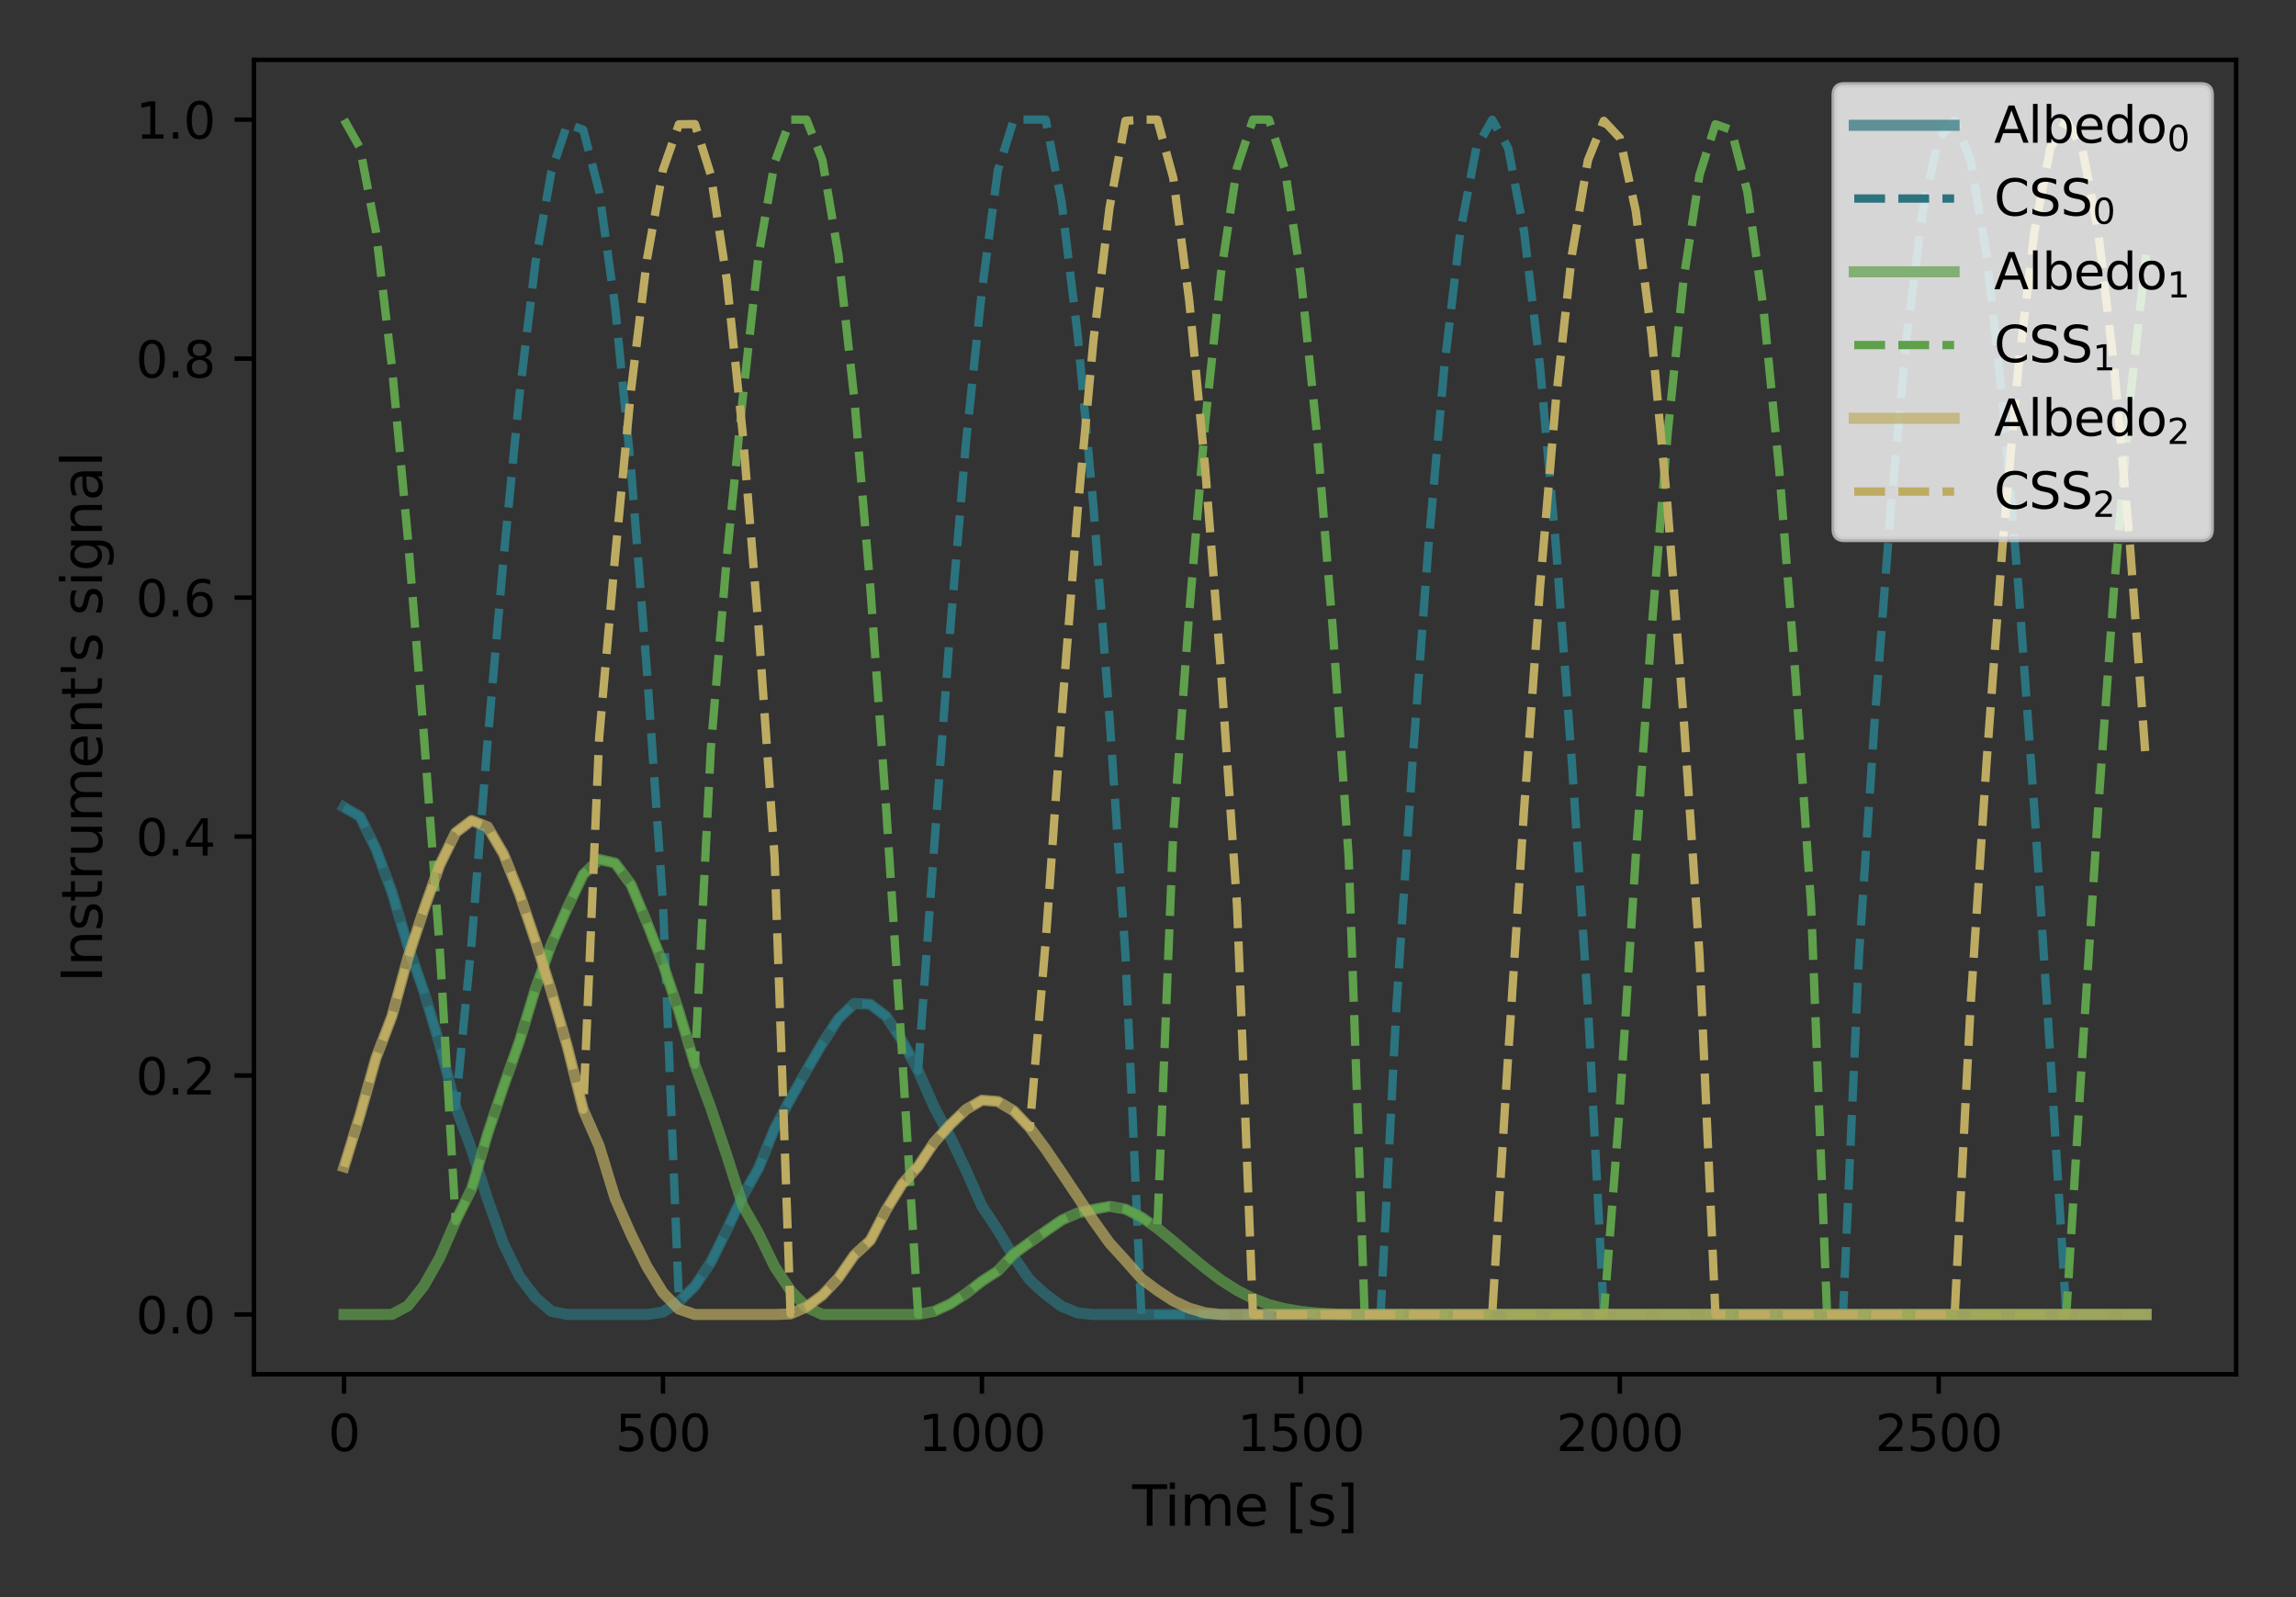 <?xml version="1.0" encoding="utf-8" standalone="no"?>
<!DOCTYPE svg PUBLIC "-//W3C//DTD SVG 1.1//EN"
  "http://www.w3.org/Graphics/SVG/1.1/DTD/svg11.dtd">
<svg height="288pt" version="1.1" viewBox="0 0 414 288" width="414pt" xmlns="http://www.w3.org/2000/svg" xmlns:xlink="http://www.w3.org/1999/xlink">
 <rect x="0" y="0" width="414" height="288" fill="#333333" stroke="none"/>
 <defs>
  <style type="text/css">*{stroke-linecap:butt;stroke-linejoin:round;}</style>
 </defs>
 <g id="figure_1">
  <g id="patch_1">
   <path d="M 0 288 
L 414 288 
L 414 0 
L 0 0 
z
" style="fill:none;"/>
  </g>
  <g id="axes_1">
   <g id="patch_2">
    <path d="M 45.791 247.812 
L 403.2 247.812 
L 403.2 10.8 
L 45.791 10.8 
z
" style="fill:none;"/>
   </g>
   <g id="matplotlib.axis_1">
    <g id="xtick_1">
     <g id="line2d_1">
      <defs>
       <path d="M 0 0 
L 0 3.5 
" id="m010940f1fe" style="stroke:#000000;stroke-width:0.8;"/>
      </defs>
      <g>
       <use style="stroke:#000000;stroke-width:0.8;" x="62.037" xlink:href="#m010940f1fe" y="247.812"/>
      </g>
     </g>
     <g id="text_1">
      <!-- 0 -->
      <g transform="translate(59.174 261.65)scale(0.09 -0.09)">
       <defs>
        <path d="M 2034 4250 
Q 1547 4250 1301 3770 
Q 1056 3291 1056 2328 
Q 1056 1369 1301 889 
Q 1547 409 2034 409 
Q 2525 409 2770 889 
Q 3016 1369 3016 2328 
Q 3016 3291 2770 3770 
Q 2525 4250 2034 4250 
z
M 2034 4750 
Q 2819 4750 3233 4129 
Q 3647 3509 3647 2328 
Q 3647 1150 3233 529 
Q 2819 -91 2034 -91 
Q 1250 -91 836 529 
Q 422 1150 422 2328 
Q 422 3509 836 4129 
Q 1250 4750 2034 4750 
z
" id="DejaVuSans-30" transform="scale(0.016)"/>
       </defs>
       <use xlink:href="#DejaVuSans-30"/>
      </g>
     </g>
    </g>
    <g id="xtick_2">
     <g id="line2d_2">
      <g>
       <use style="stroke:#000000;stroke-width:0.8;" x="119.544" xlink:href="#m010940f1fe" y="247.812"/>
      </g>
     </g>
     <g id="text_2">
      <!-- 500 -->
      <g transform="translate(110.955 261.65)scale(0.09 -0.09)">
       <defs>
        <path d="M 691 4666 
L 3169 4666 
L 3169 4134 
L 1269 4134 
L 1269 2991 
Q 1406 3038 1543 3061 
Q 1681 3084 1819 3084 
Q 2600 3084 3056 2656 
Q 3513 2228 3513 1497 
Q 3513 744 3044 326 
Q 2575 -91 1722 -91 
Q 1428 -91 1123 -41 
Q 819 9 494 109 
L 494 744 
Q 775 591 1075 516 
Q 1375 441 1709 441 
Q 2250 441 2565 725 
Q 2881 1009 2881 1497 
Q 2881 1984 2565 2268 
Q 2250 2553 1709 2553 
Q 1456 2553 1204 2497 
Q 953 2441 691 2322 
L 691 4666 
z
" id="DejaVuSans-35" transform="scale(0.016)"/>
       </defs>
       <use xlink:href="#DejaVuSans-35"/>
       <use x="63.623" xlink:href="#DejaVuSans-30"/>
       <use x="127.246" xlink:href="#DejaVuSans-30"/>
      </g>
     </g>
    </g>
    <g id="xtick_3">
     <g id="line2d_3">
      <g>
       <use style="stroke:#000000;stroke-width:0.8;" x="177.052" xlink:href="#m010940f1fe" y="247.812"/>
      </g>
     </g>
     <g id="text_3">
      <!-- 1000 -->
      <g transform="translate(165.599 261.65)scale(0.09 -0.09)">
       <defs>
        <path d="M 794 531 
L 1825 531 
L 1825 4091 
L 703 3866 
L 703 4441 
L 1819 4666 
L 2450 4666 
L 2450 531 
L 3481 531 
L 3481 0 
L 794 0 
L 794 531 
z
" id="DejaVuSans-31" transform="scale(0.016)"/>
       </defs>
       <use xlink:href="#DejaVuSans-31"/>
       <use x="63.623" xlink:href="#DejaVuSans-30"/>
       <use x="127.246" xlink:href="#DejaVuSans-30"/>
       <use x="190.869" xlink:href="#DejaVuSans-30"/>
      </g>
     </g>
    </g>
    <g id="xtick_4">
     <g id="line2d_4">
      <g>
       <use style="stroke:#000000;stroke-width:0.8;" x="234.559" xlink:href="#m010940f1fe" y="247.812"/>
      </g>
     </g>
     <g id="text_4">
      <!-- 1500 -->
      <g transform="translate(223.107 261.65)scale(0.09 -0.09)">
       <use xlink:href="#DejaVuSans-31"/>
       <use x="63.623" xlink:href="#DejaVuSans-35"/>
       <use x="127.246" xlink:href="#DejaVuSans-30"/>
       <use x="190.869" xlink:href="#DejaVuSans-30"/>
      </g>
     </g>
    </g>
    <g id="xtick_5">
     <g id="line2d_5">
      <g>
       <use style="stroke:#000000;stroke-width:0.8;" x="292.067" xlink:href="#m010940f1fe" y="247.812"/>
      </g>
     </g>
     <g id="text_5">
      <!-- 2000 -->
      <g transform="translate(280.614 261.65)scale(0.09 -0.09)">
       <defs>
        <path d="M 1228 531 
L 3431 531 
L 3431 0 
L 469 0 
L 469 531 
Q 828 903 1448 1529 
Q 2069 2156 2228 2338 
Q 2531 2678 2651 2914 
Q 2772 3150 2772 3378 
Q 2772 3750 2511 3984 
Q 2250 4219 1831 4219 
Q 1534 4219 1204 4116 
Q 875 4013 500 3803 
L 500 4441 
Q 881 4594 1212 4672 
Q 1544 4750 1819 4750 
Q 2544 4750 2975 4387 
Q 3406 4025 3406 3419 
Q 3406 3131 3298 2873 
Q 3191 2616 2906 2266 
Q 2828 2175 2409 1742 
Q 1991 1309 1228 531 
z
" id="DejaVuSans-32" transform="scale(0.016)"/>
       </defs>
       <use xlink:href="#DejaVuSans-32"/>
       <use x="63.623" xlink:href="#DejaVuSans-30"/>
       <use x="127.246" xlink:href="#DejaVuSans-30"/>
       <use x="190.869" xlink:href="#DejaVuSans-30"/>
      </g>
     </g>
    </g>
    <g id="xtick_6">
     <g id="line2d_6">
      <g>
       <use style="stroke:#000000;stroke-width:0.8;" x="349.574" xlink:href="#m010940f1fe" y="247.812"/>
      </g>
     </g>
     <g id="text_6">
      <!-- 2500 -->
      <g transform="translate(338.122 261.65)scale(0.09 -0.09)">
       <use xlink:href="#DejaVuSans-32"/>
       <use x="63.623" xlink:href="#DejaVuSans-35"/>
       <use x="127.246" xlink:href="#DejaVuSans-30"/>
       <use x="190.869" xlink:href="#DejaVuSans-30"/>
      </g>
     </g>
    </g>
    <g id="text_7">
     <!-- Time [s] -->
     <g transform="translate(204.167 275.12)scale(0.1 -0.1)">
      <defs>
       <path d="M -19 4666 
L 3928 4666 
L 3928 4134 
L 2272 4134 
L 2272 0 
L 1638 0 
L 1638 4134 
L -19 4134 
L -19 4666 
z
" id="DejaVuSans-54" transform="scale(0.016)"/>
       <path d="M 603 3500 
L 1178 3500 
L 1178 0 
L 603 0 
L 603 3500 
z
M 603 4863 
L 1178 4863 
L 1178 4134 
L 603 4134 
L 603 4863 
z
" id="DejaVuSans-69" transform="scale(0.016)"/>
       <path d="M 3328 2828 
Q 3544 3216 3844 3400 
Q 4144 3584 4550 3584 
Q 5097 3584 5394 3201 
Q 5691 2819 5691 2113 
L 5691 0 
L 5113 0 
L 5113 2094 
Q 5113 2597 4934 2840 
Q 4756 3084 4391 3084 
Q 3944 3084 3684 2787 
Q 3425 2491 3425 1978 
L 3425 0 
L 2847 0 
L 2847 2094 
Q 2847 2600 2669 2842 
Q 2491 3084 2119 3084 
Q 1678 3084 1418 2786 
Q 1159 2488 1159 1978 
L 1159 0 
L 581 0 
L 581 3500 
L 1159 3500 
L 1159 2956 
Q 1356 3278 1631 3431 
Q 1906 3584 2284 3584 
Q 2666 3584 2933 3390 
Q 3200 3197 3328 2828 
z
" id="DejaVuSans-6d" transform="scale(0.016)"/>
       <path d="M 3597 1894 
L 3597 1613 
L 953 1613 
Q 991 1019 1311 708 
Q 1631 397 2203 397 
Q 2534 397 2845 478 
Q 3156 559 3463 722 
L 3463 178 
Q 3153 47 2828 -22 
Q 2503 -91 2169 -91 
Q 1331 -91 842 396 
Q 353 884 353 1716 
Q 353 2575 817 3079 
Q 1281 3584 2069 3584 
Q 2775 3584 3186 3129 
Q 3597 2675 3597 1894 
z
M 3022 2063 
Q 3016 2534 2758 2815 
Q 2500 3097 2075 3097 
Q 1594 3097 1305 2825 
Q 1016 2553 972 2059 
L 3022 2063 
z
" id="DejaVuSans-65" transform="scale(0.016)"/>
       <path id="DejaVuSans-20" transform="scale(0.016)"/>
       <path d="M 550 4863 
L 1875 4863 
L 1875 4416 
L 1125 4416 
L 1125 -397 
L 1875 -397 
L 1875 -844 
L 550 -844 
L 550 4863 
z
" id="DejaVuSans-5b" transform="scale(0.016)"/>
       <path d="M 2834 3397 
L 2834 2853 
Q 2591 2978 2328 3040 
Q 2066 3103 1784 3103 
Q 1356 3103 1142 2972 
Q 928 2841 928 2578 
Q 928 2378 1081 2264 
Q 1234 2150 1697 2047 
L 1894 2003 
Q 2506 1872 2764 1633 
Q 3022 1394 3022 966 
Q 3022 478 2636 193 
Q 2250 -91 1575 -91 
Q 1294 -91 989 -36 
Q 684 19 347 128 
L 347 722 
Q 666 556 975 473 
Q 1284 391 1588 391 
Q 1994 391 2212 530 
Q 2431 669 2431 922 
Q 2431 1156 2273 1281 
Q 2116 1406 1581 1522 
L 1381 1569 
Q 847 1681 609 1914 
Q 372 2147 372 2553 
Q 372 3047 722 3315 
Q 1072 3584 1716 3584 
Q 2034 3584 2315 3537 
Q 2597 3491 2834 3397 
z
" id="DejaVuSans-73" transform="scale(0.016)"/>
       <path d="M 1947 4863 
L 1947 -844 
L 622 -844 
L 622 -397 
L 1369 -397 
L 1369 4416 
L 622 4416 
L 622 4863 
L 1947 4863 
z
" id="DejaVuSans-5d" transform="scale(0.016)"/>
      </defs>
      <use xlink:href="#DejaVuSans-54"/>
      <use x="57.959" xlink:href="#DejaVuSans-69"/>
      <use x="85.742" xlink:href="#DejaVuSans-6d"/>
      <use x="183.154" xlink:href="#DejaVuSans-65"/>
      <use x="244.678" xlink:href="#DejaVuSans-20"/>
      <use x="276.465" xlink:href="#DejaVuSans-5b"/>
      <use x="315.479" xlink:href="#DejaVuSans-73"/>
      <use x="367.578" xlink:href="#DejaVuSans-5d"/>
     </g>
    </g>
   </g>
   <g id="matplotlib.axis_2">
    <g id="ytick_1">
     <g id="line2d_7">
      <defs>
       <path d="M 0 0 
L -3.5 0 
" id="m6d8fe0b113" style="stroke:#000000;stroke-width:0.8;"/>
      </defs>
      <g>
       <use style="stroke:#000000;stroke-width:0.8;" x="45.791" xlink:href="#m6d8fe0b113" y="237.038"/>
      </g>
     </g>
     <g id="text_8">
      <!-- 0.0 -->
      <g transform="translate(24.478 240.458)scale(0.09 -0.09)">
       <defs>
        <path d="M 684 794 
L 1344 794 
L 1344 0 
L 684 0 
L 684 794 
z
" id="DejaVuSans-2e" transform="scale(0.016)"/>
       </defs>
       <use xlink:href="#DejaVuSans-30"/>
       <use x="63.623" xlink:href="#DejaVuSans-2e"/>
       <use x="95.41" xlink:href="#DejaVuSans-30"/>
      </g>
     </g>
    </g>
    <g id="ytick_2">
     <g id="line2d_8">
      <g>
       <use style="stroke:#000000;stroke-width:0.8;" x="45.791" xlink:href="#m6d8fe0b113" y="193.945"/>
      </g>
     </g>
     <g id="text_9">
      <!-- 0.2 -->
      <g transform="translate(24.478 197.365)scale(0.09 -0.09)">
       <use xlink:href="#DejaVuSans-30"/>
       <use x="63.623" xlink:href="#DejaVuSans-2e"/>
       <use x="95.41" xlink:href="#DejaVuSans-32"/>
      </g>
     </g>
    </g>
    <g id="ytick_3">
     <g id="line2d_9">
      <g>
       <use style="stroke:#000000;stroke-width:0.8;" x="45.791" xlink:href="#m6d8fe0b113" y="150.852"/>
      </g>
     </g>
     <g id="text_10">
      <!-- 0.4 -->
      <g transform="translate(24.478 154.272)scale(0.09 -0.09)">
       <defs>
        <path d="M 2419 4116 
L 825 1625 
L 2419 1625 
L 2419 4116 
z
M 2253 4666 
L 3047 4666 
L 3047 1625 
L 3713 1625 
L 3713 1100 
L 3047 1100 
L 3047 0 
L 2419 0 
L 2419 1100 
L 313 1100 
L 313 1709 
L 2253 4666 
z
" id="DejaVuSans-34" transform="scale(0.016)"/>
       </defs>
       <use xlink:href="#DejaVuSans-30"/>
       <use x="63.623" xlink:href="#DejaVuSans-2e"/>
       <use x="95.41" xlink:href="#DejaVuSans-34"/>
      </g>
     </g>
    </g>
    <g id="ytick_4">
     <g id="line2d_10">
      <g>
       <use style="stroke:#000000;stroke-width:0.8;" x="45.791" xlink:href="#m6d8fe0b113" y="107.759"/>
      </g>
     </g>
     <g id="text_11">
      <!-- 0.6 -->
      <g transform="translate(24.478 111.179)scale(0.09 -0.09)">
       <defs>
        <path d="M 2113 2584 
Q 1688 2584 1439 2293 
Q 1191 2003 1191 1497 
Q 1191 994 1439 701 
Q 1688 409 2113 409 
Q 2538 409 2786 701 
Q 3034 994 3034 1497 
Q 3034 2003 2786 2293 
Q 2538 2584 2113 2584 
z
M 3366 4563 
L 3366 3988 
Q 3128 4100 2886 4159 
Q 2644 4219 2406 4219 
Q 1781 4219 1451 3797 
Q 1122 3375 1075 2522 
Q 1259 2794 1537 2939 
Q 1816 3084 2150 3084 
Q 2853 3084 3261 2657 
Q 3669 2231 3669 1497 
Q 3669 778 3244 343 
Q 2819 -91 2113 -91 
Q 1303 -91 875 529 
Q 447 1150 447 2328 
Q 447 3434 972 4092 
Q 1497 4750 2381 4750 
Q 2619 4750 2861 4703 
Q 3103 4656 3366 4563 
z
" id="DejaVuSans-36" transform="scale(0.016)"/>
       </defs>
       <use xlink:href="#DejaVuSans-30"/>
       <use x="63.623" xlink:href="#DejaVuSans-2e"/>
       <use x="95.41" xlink:href="#DejaVuSans-36"/>
      </g>
     </g>
    </g>
    <g id="ytick_5">
     <g id="line2d_11">
      <g>
       <use style="stroke:#000000;stroke-width:0.8;" x="45.791" xlink:href="#m6d8fe0b113" y="64.666"/>
      </g>
     </g>
     <g id="text_12">
      <!-- 0.8 -->
      <g transform="translate(24.478 68.086)scale(0.09 -0.09)">
       <defs>
        <path d="M 2034 2216 
Q 1584 2216 1326 1975 
Q 1069 1734 1069 1313 
Q 1069 891 1326 650 
Q 1584 409 2034 409 
Q 2484 409 2743 651 
Q 3003 894 3003 1313 
Q 3003 1734 2745 1975 
Q 2488 2216 2034 2216 
z
M 1403 2484 
Q 997 2584 770 2862 
Q 544 3141 544 3541 
Q 544 4100 942 4425 
Q 1341 4750 2034 4750 
Q 2731 4750 3128 4425 
Q 3525 4100 3525 3541 
Q 3525 3141 3298 2862 
Q 3072 2584 2669 2484 
Q 3125 2378 3379 2068 
Q 3634 1759 3634 1313 
Q 3634 634 3220 271 
Q 2806 -91 2034 -91 
Q 1263 -91 848 271 
Q 434 634 434 1313 
Q 434 1759 690 2068 
Q 947 2378 1403 2484 
z
M 1172 3481 
Q 1172 3119 1398 2916 
Q 1625 2713 2034 2713 
Q 2441 2713 2670 2916 
Q 2900 3119 2900 3481 
Q 2900 3844 2670 4047 
Q 2441 4250 2034 4250 
Q 1625 4250 1398 4047 
Q 1172 3844 1172 3481 
z
" id="DejaVuSans-38" transform="scale(0.016)"/>
       </defs>
       <use xlink:href="#DejaVuSans-30"/>
       <use x="63.623" xlink:href="#DejaVuSans-2e"/>
       <use x="95.41" xlink:href="#DejaVuSans-38"/>
      </g>
     </g>
    </g>
    <g id="ytick_6">
     <g id="line2d_12">
      <g>
       <use style="stroke:#000000;stroke-width:0.8;" x="45.791" xlink:href="#m6d8fe0b113" y="21.573"/>
      </g>
     </g>
     <g id="text_13">
      <!-- 1.0 -->
      <g transform="translate(24.478 24.993)scale(0.09 -0.09)">
       <use xlink:href="#DejaVuSans-31"/>
       <use x="63.623" xlink:href="#DejaVuSans-2e"/>
       <use x="95.41" xlink:href="#DejaVuSans-30"/>
      </g>
     </g>
    </g>
    <g id="text_14">
     <!-- Instrument's signal -->
     <g transform="translate(18.398 177.172)rotate(-90)scale(0.1 -0.1)">
      <defs>
       <path d="M 628 4666 
L 1259 4666 
L 1259 0 
L 628 0 
L 628 4666 
z
" id="DejaVuSans-49" transform="scale(0.016)"/>
       <path d="M 3513 2113 
L 3513 0 
L 2938 0 
L 2938 2094 
Q 2938 2591 2744 2837 
Q 2550 3084 2163 3084 
Q 1697 3084 1428 2787 
Q 1159 2491 1159 1978 
L 1159 0 
L 581 0 
L 581 3500 
L 1159 3500 
L 1159 2956 
Q 1366 3272 1645 3428 
Q 1925 3584 2291 3584 
Q 2894 3584 3203 3211 
Q 3513 2838 3513 2113 
z
" id="DejaVuSans-6e" transform="scale(0.016)"/>
       <path d="M 1172 4494 
L 1172 3500 
L 2356 3500 
L 2356 3053 
L 1172 3053 
L 1172 1153 
Q 1172 725 1289 603 
Q 1406 481 1766 481 
L 2356 481 
L 2356 0 
L 1766 0 
Q 1100 0 847 248 
Q 594 497 594 1153 
L 594 3053 
L 172 3053 
L 172 3500 
L 594 3500 
L 594 4494 
L 1172 4494 
z
" id="DejaVuSans-74" transform="scale(0.016)"/>
       <path d="M 2631 2963 
Q 2534 3019 2420 3045 
Q 2306 3072 2169 3072 
Q 1681 3072 1420 2755 
Q 1159 2438 1159 1844 
L 1159 0 
L 581 0 
L 581 3500 
L 1159 3500 
L 1159 2956 
Q 1341 3275 1631 3429 
Q 1922 3584 2338 3584 
Q 2397 3584 2469 3576 
Q 2541 3569 2628 3553 
L 2631 2963 
z
" id="DejaVuSans-72" transform="scale(0.016)"/>
       <path d="M 544 1381 
L 544 3500 
L 1119 3500 
L 1119 1403 
Q 1119 906 1312 657 
Q 1506 409 1894 409 
Q 2359 409 2629 706 
Q 2900 1003 2900 1516 
L 2900 3500 
L 3475 3500 
L 3475 0 
L 2900 0 
L 2900 538 
Q 2691 219 2414 64 
Q 2138 -91 1772 -91 
Q 1169 -91 856 284 
Q 544 659 544 1381 
z
M 1991 3584 
L 1991 3584 
z
" id="DejaVuSans-75" transform="scale(0.016)"/>
       <path d="M 1147 4666 
L 1147 2931 
L 616 2931 
L 616 4666 
L 1147 4666 
z
" id="DejaVuSans-27" transform="scale(0.016)"/>
       <path d="M 2906 1791 
Q 2906 2416 2648 2759 
Q 2391 3103 1925 3103 
Q 1463 3103 1205 2759 
Q 947 2416 947 1791 
Q 947 1169 1205 825 
Q 1463 481 1925 481 
Q 2391 481 2648 825 
Q 2906 1169 2906 1791 
z
M 3481 434 
Q 3481 -459 3084 -895 
Q 2688 -1331 1869 -1331 
Q 1566 -1331 1297 -1286 
Q 1028 -1241 775 -1147 
L 775 -588 
Q 1028 -725 1275 -790 
Q 1522 -856 1778 -856 
Q 2344 -856 2625 -561 
Q 2906 -266 2906 331 
L 2906 616 
Q 2728 306 2450 153 
Q 2172 0 1784 0 
Q 1141 0 747 490 
Q 353 981 353 1791 
Q 353 2603 747 3093 
Q 1141 3584 1784 3584 
Q 2172 3584 2450 3431 
Q 2728 3278 2906 2969 
L 2906 3500 
L 3481 3500 
L 3481 434 
z
" id="DejaVuSans-67" transform="scale(0.016)"/>
       <path d="M 2194 1759 
Q 1497 1759 1228 1600 
Q 959 1441 959 1056 
Q 959 750 1161 570 
Q 1363 391 1709 391 
Q 2188 391 2477 730 
Q 2766 1069 2766 1631 
L 2766 1759 
L 2194 1759 
z
M 3341 1997 
L 3341 0 
L 2766 0 
L 2766 531 
Q 2569 213 2275 61 
Q 1981 -91 1556 -91 
Q 1019 -91 701 211 
Q 384 513 384 1019 
Q 384 1609 779 1909 
Q 1175 2209 1959 2209 
L 2766 2209 
L 2766 2266 
Q 2766 2663 2505 2880 
Q 2244 3097 1772 3097 
Q 1472 3097 1187 3025 
Q 903 2953 641 2809 
L 641 3341 
Q 956 3463 1253 3523 
Q 1550 3584 1831 3584 
Q 2591 3584 2966 3190 
Q 3341 2797 3341 1997 
z
" id="DejaVuSans-61" transform="scale(0.016)"/>
       <path d="M 603 4863 
L 1178 4863 
L 1178 0 
L 603 0 
L 603 4863 
z
" id="DejaVuSans-6c" transform="scale(0.016)"/>
      </defs>
      <use xlink:href="#DejaVuSans-49"/>
      <use x="29.492" xlink:href="#DejaVuSans-6e"/>
      <use x="92.871" xlink:href="#DejaVuSans-73"/>
      <use x="144.971" xlink:href="#DejaVuSans-74"/>
      <use x="184.18" xlink:href="#DejaVuSans-72"/>
      <use x="225.293" xlink:href="#DejaVuSans-75"/>
      <use x="288.672" xlink:href="#DejaVuSans-6d"/>
      <use x="386.084" xlink:href="#DejaVuSans-65"/>
      <use x="447.607" xlink:href="#DejaVuSans-6e"/>
      <use x="510.986" xlink:href="#DejaVuSans-74"/>
      <use x="550.195" xlink:href="#DejaVuSans-27"/>
      <use x="577.686" xlink:href="#DejaVuSans-73"/>
      <use x="629.785" xlink:href="#DejaVuSans-20"/>
      <use x="661.572" xlink:href="#DejaVuSans-73"/>
      <use x="713.672" xlink:href="#DejaVuSans-69"/>
      <use x="741.455" xlink:href="#DejaVuSans-67"/>
      <use x="804.932" xlink:href="#DejaVuSans-6e"/>
      <use x="868.311" xlink:href="#DejaVuSans-61"/>
      <use x="929.59" xlink:href="#DejaVuSans-6c"/>
     </g>
    </g>
   </g>
   <g id="line2d_13">
    <path clip-path="url(#p2876c70e6f)" d="M 62.037 145.569 
L 64.912 147.23 
L 67.788 153.089 
L 70.663 160.841 
L 73.538 170.509 
L 76.414 178.738 
L 79.289 188.353 
L 82.164 199.547 
L 85.04 207.298 
L 87.915 216.216 
L 90.791 224.305 
L 93.666 230.176 
L 96.541 233.971 
L 99.417 236.458 
L 102.292 237.038 
L 105.167 237.038 
L 108.043 237.038 
L 110.918 237.038 
L 113.794 237.038 
L 116.669 237.038 
L 119.544 236.612 
L 122.42 234.735 
L 125.295 231.911 
L 128.17 227.628 
L 131.046 221.789 
L 133.921 215.693 
L 136.797 210.619 
L 139.672 203.482 
L 142.547 198.147 
L 145.423 193.044 
L 148.298 188.136 
L 151.173 183.702 
L 154.049 180.937 
L 156.924 181.095 
L 159.8 183.282 
L 162.675 187.686 
L 165.55 193.094 
L 168.426 199.595 
L 171.301 204.96 
L 174.176 211.009 
L 177.052 217.493 
L 179.927 221.834 
L 182.803 226.697 
L 185.678 230.821 
L 188.553 233.429 
L 191.429 235.562 
L 194.304 236.75 
L 197.179 237.038 
L 200.055 237.038 
L 202.93 237.038 
L 205.806 237.038 
L 208.681 237.038 
L 211.556 237.038 
L 214.432 237.038 
L 217.307 237.038 
L 220.182 237.038 
L 223.058 237.038 
L 225.933 237.038 
L 228.809 237.038 
L 231.684 237.038 
L 234.559 237.038 
L 237.435 237.038 
L 240.31 237.038 
L 243.185 237.038 
L 246.061 237.038 
L 248.936 237.023 
L 251.812 237.026 
L 254.687 237.031 
L 257.562 237.035 
L 260.438 237.038 
L 263.313 237.038 
L 266.188 237.038 
L 269.064 237.038 
L 271.939 237.038 
L 274.815 237.038 
L 277.69 237.038 
L 280.565 237.038 
L 283.441 237.038 
L 286.316 237.038 
L 289.191 237.038 
L 292.067 237.038 
L 294.942 237.038 
L 297.818 237.038 
L 300.693 237.038 
L 303.568 237.038 
L 306.444 237.038 
L 309.319 237.038 
L 312.194 237.038 
L 315.07 237.038 
L 317.945 237.038 
L 320.821 237.038 
L 323.696 237.038 
L 326.571 237.038 
L 329.447 237.038 
L 332.322 237.038 
L 335.197 237.038 
L 338.073 237.038 
L 340.948 237.038 
L 343.824 237.038 
L 346.699 237.038 
L 349.574 237.038 
L 352.45 237.038 
L 355.325 237.038 
L 358.2 237.038 
L 361.076 237.038 
L 363.951 237.038 
L 366.827 237.038 
L 369.702 237.038 
L 372.577 237.038 
L 375.453 237.038 
L 378.328 237.038 
L 381.203 237.038 
L 384.079 237.038 
L 386.954 237.038 
" style="fill:none;stroke:#2b737e;stroke-linecap:square;stroke-opacity:0.7;stroke-width:2;"/>
   </g>
   <g id="line2d_14">
    <path clip-path="url(#p2876c70e6f)" d="M 62.037 145.569 
L 64.912 147.23 
L 67.788 153.089 
L 70.663 160.841 
L 73.538 170.509 
L 76.414 178.738 
L 79.289 188.353 
L 82.164 199.547 
L 85.04 169.877 
L 87.915 133.751 
L 90.791 100.706 
L 93.666 71.302 
L 96.541 47.355 
L 99.417 30.947 
L 102.292 22.375 
L 105.167 23.399 
L 108.043 34.552 
L 110.918 55.304 
L 113.794 84.673 
L 116.669 121.264 
L 119.544 162.917 
L 122.42 234.735 
L 125.295 231.911 
L 128.17 227.628 
L 131.046 221.789 
L 133.921 215.693 
L 136.797 210.619 
L 139.672 203.482 
L 142.547 198.147 
L 145.423 193.044 
L 148.298 188.136 
L 151.173 183.702 
L 154.049 180.937 
L 156.924 181.095 
L 159.8 183.282 
L 162.675 187.686 
L 165.55 193.094 
L 168.426 152.949 
L 171.301 113.889 
L 174.176 79.83 
L 177.052 52.425 
L 179.927 30.702 
L 182.803 21.573 
L 185.678 21.573 
L 188.553 21.573 
L 191.429 36.496 
L 194.304 60.252 
L 197.179 91.476 
L 200.055 129.312 
L 202.93 172.255 
L 205.806 237.038 
L 208.681 237.038 
L 211.556 237.038 
L 214.432 237.038 
L 217.307 237.038 
L 220.182 237.038 
L 223.058 237.038 
L 225.933 237.038 
L 228.809 237.038 
L 231.684 237.038 
L 234.559 237.038 
L 237.435 237.038 
L 240.31 237.038 
L 243.185 237.038 
L 246.061 237.038 
L 248.936 237.023 
L 251.812 181.251 
L 254.687 137.534 
L 257.562 98.534 
L 260.438 66.097 
L 263.313 41.763 
L 266.188 26.686 
L 269.064 21.581 
L 271.939 26.691 
L 274.815 41.773 
L 277.69 66.111 
L 280.565 98.553 
L 283.441 137.56 
L 286.316 181.283 
L 289.191 237.038 
L 292.067 237.038 
L 294.942 237.038 
L 297.818 237.038 
L 300.693 237.038 
L 303.568 237.038 
L 306.444 237.038 
L 309.319 237.038 
L 312.194 237.038 
L 315.07 237.038 
L 317.945 237.038 
L 320.821 237.038 
L 323.696 237.038 
L 326.571 237.038 
L 329.447 237.038 
L 332.322 237.038 
L 335.197 172.247 
L 338.073 129.31 
L 340.948 91.481 
L 343.824 60.552 
L 346.699 37.99 
L 349.574 24.864 
L 352.45 21.797 
L 355.325 28.934 
L 358.2 45.937 
L 361.076 71.999 
L 363.951 105.885 
L 366.827 145.989 
L 369.702 190.409 
L 372.577 237.038 
L 375.453 237.038 
L 378.328 237.038 
L 381.203 237.038 
L 384.079 237.038 
L 386.954 237.038 
" style="fill:none;stroke:#2b737e;stroke-dasharray:5.55,2.4;stroke-dashoffset:0;stroke-width:1.5;"/>
   </g>
   <g id="line2d_15">
    <path clip-path="url(#p2876c70e6f)" d="M 62.037 237.038 
L 64.912 237.038 
L 67.788 237.038 
L 70.663 237.02 
L 73.538 235.488 
L 76.414 231.885 
L 79.289 226.789 
L 82.164 220.174 
L 85.04 214.368 
L 87.915 204.479 
L 90.791 195.924 
L 93.666 187.75 
L 96.541 178.301 
L 99.417 170.291 
L 102.292 163.726 
L 105.167 157.688 
L 108.043 154.966 
L 110.918 155.639 
L 113.794 159.515 
L 116.669 166.42 
L 119.544 173.82 
L 122.42 182.364 
L 125.295 191.982 
L 128.17 199.781 
L 131.046 208.33 
L 133.921 217.364 
L 136.797 222.462 
L 139.672 228.401 
L 142.547 232.727 
L 145.423 235.729 
L 148.298 237.032 
L 151.173 237.038 
L 154.049 237.038 
L 156.924 237.038 
L 159.8 237.038 
L 162.675 237.038 
L 165.55 237.031 
L 168.426 236.476 
L 171.301 235.152 
L 174.176 233.278 
L 177.052 231.033 
L 179.927 229.173 
L 182.803 226.112 
L 185.678 224.031 
L 188.553 222.014 
L 191.429 220.023 
L 194.304 218.731 
L 197.179 218.073 
L 200.055 217.53 
L 202.93 218.031 
L 205.806 219.476 
L 208.681 221.481 
L 211.556 223.835 
L 214.432 226.288 
L 217.307 228.672 
L 220.182 230.855 
L 223.058 232.681 
L 225.933 234.155 
L 228.809 235.252 
L 231.684 236.003 
L 234.559 236.483 
L 237.435 236.772 
L 240.31 236.936 
L 243.185 237.037 
L 246.061 237.038 
L 248.936 237.038 
L 251.812 237.038 
L 254.687 237.038 
L 257.562 237.038 
L 260.438 237.038 
L 263.313 237.038 
L 266.188 237.038 
L 269.064 237.038 
L 271.939 237.038 
L 274.815 237.038 
L 277.69 237.038 
L 280.565 237.038 
L 283.441 237.038 
L 286.316 237.038 
L 289.191 237.038 
L 292.067 237.038 
L 294.942 237.038 
L 297.818 237.038 
L 300.693 237.038 
L 303.568 237.038 
L 306.444 237.038 
L 309.319 237.038 
L 312.194 237.038 
L 315.07 237.038 
L 317.945 237.038 
L 320.821 237.038 
L 323.696 237.038 
L 326.571 237.038 
L 329.447 237.038 
L 332.322 237.038 
L 335.197 237.038 
L 338.073 237.038 
L 340.948 237.038 
L 343.824 237.038 
L 346.699 237.038 
L 349.574 237.038 
L 352.45 237.038 
L 355.325 237.038 
L 358.2 237.038 
L 361.076 237.038 
L 363.951 237.038 
L 366.827 237.038 
L 369.702 237.038 
L 372.577 237.038 
L 375.453 237.038 
L 378.328 237.038 
L 381.203 237.038 
L 384.079 237.038 
L 386.954 237.038 
" style="fill:none;stroke:#5ea04b;stroke-linecap:square;stroke-opacity:0.7;stroke-width:2;"/>
   </g>
   <g id="line2d_16">
    <path clip-path="url(#p2876c70e6f)" d="M 62.037 21.573 
L 64.912 26.661 
L 67.788 41.743 
L 70.663 66.065 
L 73.538 96.978 
L 76.414 132.386 
L 79.289 171.019 
L 82.164 220.174 
L 85.04 214.368 
L 87.915 204.479 
L 90.791 195.924 
L 93.666 187.75 
L 96.541 178.301 
L 99.417 170.291 
L 102.292 163.726 
L 105.167 157.688 
L 108.043 154.966 
L 110.918 155.639 
L 113.794 159.515 
L 116.669 166.42 
L 119.544 173.82 
L 122.42 182.364 
L 125.295 191.982 
L 128.17 134.979 
L 131.046 100.584 
L 133.921 71.783 
L 136.797 45.947 
L 139.672 29.321 
L 142.547 21.573 
L 145.423 21.573 
L 148.298 28.897 
L 151.173 45.91 
L 154.049 71.978 
L 156.924 105.87 
L 159.8 145.981 
L 162.675 190.409 
L 165.55 237.031 
L 168.426 236.476 
L 171.301 235.152 
L 174.176 233.278 
L 177.052 231.033 
L 179.927 229.173 
L 182.803 226.112 
L 185.678 224.031 
L 188.553 222.014 
L 191.429 220.023 
L 194.304 218.731 
L 197.179 218.073 
L 200.055 217.53 
L 202.93 218.031 
L 205.806 219.476 
L 208.681 221.481 
L 211.556 150.131 
L 214.432 110.509 
L 217.307 76.307 
L 220.182 49.127 
L 223.058 30.206 
L 225.933 21.573 
L 228.809 21.573 
L 231.684 30.515 
L 234.559 49.891 
L 237.435 77.923 
L 240.31 113.36 
L 243.185 154.593 
L 246.061 237.038 
L 248.936 237.038 
L 251.812 237.038 
L 254.687 237.038 
L 257.562 237.038 
L 260.438 237.038 
L 263.313 237.038 
L 266.188 237.038 
L 269.064 237.038 
L 271.939 237.038 
L 274.815 237.038 
L 277.69 237.038 
L 280.565 237.038 
L 283.441 237.038 
L 286.316 237.038 
L 289.191 237.038 
L 292.067 199.617 
L 294.942 154.581 
L 297.818 113.453 
L 300.693 78.185 
L 303.568 50.448 
L 306.444 31.557 
L 309.319 22.407 
L 312.194 23.432 
L 315.07 34.584 
L 317.945 55.333 
L 320.821 84.697 
L 323.696 121.283 
L 326.571 163.356 
L 329.447 237.038 
L 332.322 237.038 
L 335.197 237.038 
L 338.073 237.038 
L 340.948 237.038 
L 343.824 237.038 
L 346.699 237.038 
L 349.574 237.038 
L 352.45 237.038 
L 355.325 237.038 
L 358.2 237.038 
L 361.076 237.038 
L 363.951 237.038 
L 366.827 237.038 
L 369.702 237.038 
L 372.577 237.038 
L 375.453 190.406 
L 378.328 145.986 
L 381.203 105.883 
L 384.079 71.997 
L 386.954 45.936 
" style="fill:none;stroke:#5ea04b;stroke-dasharray:5.55,2.4;stroke-dashoffset:0;stroke-width:1.5;"/>
   </g>
   <g id="line2d_17">
    <path clip-path="url(#p2876c70e6f)" d="M 62.037 210.396 
L 64.912 201.076 
L 67.788 190.786 
L 70.663 183.272 
L 73.538 172.771 
L 76.414 164.06 
L 79.289 156.002 
L 82.164 150.137 
L 85.04 147.954 
L 87.915 149.108 
L 90.791 154.002 
L 93.666 161.17 
L 96.541 169.658 
L 99.417 178.748 
L 102.292 188.708 
L 105.167 200.124 
L 108.043 206.675 
L 110.918 216.104 
L 113.794 222.63 
L 116.669 228.435 
L 119.544 233.106 
L 122.42 236.055 
L 125.295 237.038 
L 128.17 237.038 
L 131.046 237.038 
L 133.921 237.038 
L 136.797 237.038 
L 139.672 237.038 
L 142.547 236.93 
L 145.423 235.665 
L 148.298 233.542 
L 151.173 230.455 
L 154.049 226.333 
L 156.924 223.688 
L 159.8 218.162 
L 162.675 213.498 
L 165.55 210.352 
L 168.426 206.026 
L 171.301 202.839 
L 174.176 200.077 
L 177.052 198.397 
L 179.927 198.619 
L 182.803 200.321 
L 185.678 203.345 
L 188.553 207.223 
L 191.429 211.463 
L 194.304 215.761 
L 197.179 220.118 
L 200.055 224.136 
L 202.93 227.297 
L 205.806 230.546 
L 208.681 232.696 
L 211.556 234.569 
L 214.432 235.91 
L 217.307 236.738 
L 220.182 237.038 
L 223.058 237.038 
L 225.933 237.038 
L 228.809 237.038 
L 231.684 237.038 
L 234.559 237.038 
L 237.435 237.038 
L 240.31 237.038 
L 243.185 237.038 
L 246.061 237.038 
L 248.936 237.038 
L 251.812 237.038 
L 254.687 237.038 
L 257.562 237.038 
L 260.438 237.038 
L 263.313 237.038 
L 266.188 237.038 
L 269.064 237.038 
L 271.939 237.038 
L 274.815 237.038 
L 277.69 237.038 
L 280.565 237.038 
L 283.441 237.038 
L 286.316 237.038 
L 289.191 237.038 
L 292.067 237.038 
L 294.942 237.038 
L 297.818 237.038 
L 300.693 237.038 
L 303.568 237.038 
L 306.444 237.038 
L 309.319 237.038 
L 312.194 237.038 
L 315.07 237.038 
L 317.945 237.038 
L 320.821 237.038 
L 323.696 237.038 
L 326.571 237.038 
L 329.447 237.038 
L 332.322 237.038 
L 335.197 237.038 
L 338.073 237.038 
L 340.948 237.038 
L 343.824 237.038 
L 346.699 237.038 
L 349.574 237.038 
L 352.45 237.038 
L 355.325 237.038 
L 358.2 237.038 
L 361.076 237.038 
L 363.951 237.038 
L 366.827 237.038 
L 369.702 237.038 
L 372.577 237.038 
L 375.453 237.038 
L 378.328 237.038 
L 381.203 237.038 
L 384.079 237.038 
L 386.954 237.038 
" style="fill:none;stroke:#bdab62;stroke-linecap:square;stroke-opacity:0.7;stroke-width:2;"/>
   </g>
   <g id="line2d_18">
    <path clip-path="url(#p2876c70e6f)" d="M 62.037 210.396 
L 64.912 201.076 
L 67.788 190.786 
L 70.663 183.272 
L 73.538 172.771 
L 76.414 164.06 
L 79.289 156.002 
L 82.164 150.137 
L 85.04 147.954 
L 87.915 149.108 
L 90.791 154.002 
L 93.666 161.17 
L 96.541 169.658 
L 99.417 178.748 
L 102.292 188.708 
L 105.167 200.124 
L 108.043 132.972 
L 110.918 100.321 
L 113.794 70.258 
L 116.669 46.696 
L 119.544 30.618 
L 122.42 22.416 
L 125.295 22.377 
L 128.17 31.532 
L 131.046 50.43 
L 133.921 78.174 
L 136.797 113.45 
L 139.672 154.584 
L 142.547 236.93 
L 145.423 235.665 
L 148.298 233.542 
L 151.173 230.455 
L 154.049 226.333 
L 156.924 223.688 
L 159.8 218.162 
L 162.675 213.498 
L 165.55 210.352 
L 168.426 206.026 
L 171.301 202.839 
L 174.176 200.077 
L 177.052 198.397 
L 179.927 198.619 
L 182.803 200.321 
L 185.678 203.345 
L 188.553 169.798 
L 191.429 128.997 
L 194.304 92.164 
L 197.179 61.25 
L 200.055 37.529 
L 202.93 21.797 
L 205.806 21.573 
L 208.681 21.573 
L 211.556 32.099 
L 214.432 54.192 
L 217.307 84.388 
L 220.182 121.277 
L 223.058 163.354 
L 225.933 237.038 
L 228.809 237.038 
L 231.684 237.038 
L 234.559 237.038 
L 237.435 237.038 
L 240.31 237.038 
L 243.185 237.038 
L 246.061 237.038 
L 248.936 237.038 
L 251.812 237.038 
L 254.687 237.038 
L 257.562 237.038 
L 260.438 237.038 
L 263.313 237.038 
L 266.188 237.038 
L 269.064 237.038 
L 271.939 190.396 
L 274.815 145.974 
L 277.69 105.87 
L 280.565 71.985 
L 283.441 45.924 
L 286.316 28.923 
L 289.191 21.789 
L 292.067 24.86 
L 294.942 37.989 
L 297.818 60.555 
L 300.693 91.487 
L 303.568 129.319 
L 306.444 172.258 
L 309.319 237.038 
L 312.194 237.038 
L 315.07 237.038 
L 317.945 237.038 
L 320.821 237.038 
L 323.696 237.038 
L 326.571 237.038 
L 329.447 237.038 
L 332.322 237.038 
L 335.197 237.038 
L 338.073 237.038 
L 340.948 237.038 
L 343.824 237.038 
L 346.699 237.038 
L 349.574 237.038 
L 352.45 237.038 
L 355.325 181.273 
L 358.2 137.554 
L 361.076 98.55 
L 363.951 66.112 
L 366.827 41.777 
L 369.702 26.699 
L 372.577 21.593 
L 375.453 26.7 
L 378.328 41.779 
L 381.203 66.115 
L 384.079 98.553 
L 386.954 137.557 
" style="fill:none;stroke:#bdab62;stroke-dasharray:5.55,2.4;stroke-dashoffset:0;stroke-width:1.5;"/>
   </g>
   <g id="patch_3">
    <path d="M 45.791 247.812 
L 45.791 10.8 
" style="fill:none;stroke:#000000;stroke-linecap:square;stroke-linejoin:miter;stroke-width:0.8;"/>
   </g>
   <g id="patch_4">
    <path d="M 403.2 247.812 
L 403.2 10.8 
" style="fill:none;stroke:#000000;stroke-linecap:square;stroke-linejoin:miter;stroke-width:0.8;"/>
   </g>
   <g id="patch_5">
    <path d="M 45.791 247.812 
L 403.2 247.812 
" style="fill:none;stroke:#000000;stroke-linecap:square;stroke-linejoin:miter;stroke-width:0.8;"/>
   </g>
   <g id="patch_6">
    <path d="M 45.791 10.8 
L 403.2 10.8 
" style="fill:none;stroke:#000000;stroke-linecap:square;stroke-linejoin:miter;stroke-width:0.8;"/>
   </g>
   <g id="legend_1">
    <g id="patch_7">
     <path d="M 332.55 97.262 
L 396.9 97.262 
Q 398.7 97.262 398.7 95.462 
L 398.7 17.1 
Q 398.7 15.3 396.9 15.3 
L 332.55 15.3 
Q 330.75 15.3 330.75 17.1 
L 330.75 95.462 
Q 330.75 97.262 332.55 97.262 
z
" style="fill:#ffffff;opacity:0.8;stroke:#cccccc;stroke-linejoin:miter;"/>
    </g>
    <g id="line2d_19">
     <path d="M 334.35 22.589 
L 352.35 22.589 
" style="fill:none;stroke:#2b737e;stroke-linecap:square;stroke-opacity:0.7;stroke-width:2;"/>
    </g>
    <g id="line2d_20"/>
    <g id="text_15">
     <!-- Albedo$_{0}$ -->
     <g transform="translate(359.55 25.739)scale(0.09 -0.09)">
      <defs>
       <path d="M 2188 4044 
L 1331 1722 
L 3047 1722 
L 2188 4044 
z
M 1831 4666 
L 2547 4666 
L 4325 0 
L 3669 0 
L 3244 1197 
L 1141 1197 
L 716 0 
L 50 0 
L 1831 4666 
z
" id="DejaVuSans-41" transform="scale(0.016)"/>
       <path d="M 3116 1747 
Q 3116 2381 2855 2742 
Q 2594 3103 2138 3103 
Q 1681 3103 1420 2742 
Q 1159 2381 1159 1747 
Q 1159 1113 1420 752 
Q 1681 391 2138 391 
Q 2594 391 2855 752 
Q 3116 1113 3116 1747 
z
M 1159 2969 
Q 1341 3281 1617 3432 
Q 1894 3584 2278 3584 
Q 2916 3584 3314 3078 
Q 3713 2572 3713 1747 
Q 3713 922 3314 415 
Q 2916 -91 2278 -91 
Q 1894 -91 1617 61 
Q 1341 213 1159 525 
L 1159 0 
L 581 0 
L 581 4863 
L 1159 4863 
L 1159 2969 
z
" id="DejaVuSans-62" transform="scale(0.016)"/>
       <path d="M 2906 2969 
L 2906 4863 
L 3481 4863 
L 3481 0 
L 2906 0 
L 2906 525 
Q 2725 213 2448 61 
Q 2172 -91 1784 -91 
Q 1150 -91 751 415 
Q 353 922 353 1747 
Q 353 2572 751 3078 
Q 1150 3584 1784 3584 
Q 2172 3584 2448 3432 
Q 2725 3281 2906 2969 
z
M 947 1747 
Q 947 1113 1208 752 
Q 1469 391 1925 391 
Q 2381 391 2643 752 
Q 2906 1113 2906 1747 
Q 2906 2381 2643 2742 
Q 2381 3103 1925 3103 
Q 1469 3103 1208 2742 
Q 947 2381 947 1747 
z
" id="DejaVuSans-64" transform="scale(0.016)"/>
       <path d="M 1959 3097 
Q 1497 3097 1228 2736 
Q 959 2375 959 1747 
Q 959 1119 1226 758 
Q 1494 397 1959 397 
Q 2419 397 2687 759 
Q 2956 1122 2956 1747 
Q 2956 2369 2687 2733 
Q 2419 3097 1959 3097 
z
M 1959 3584 
Q 2709 3584 3137 3096 
Q 3566 2609 3566 1747 
Q 3566 888 3137 398 
Q 2709 -91 1959 -91 
Q 1206 -91 779 398 
Q 353 888 353 1747 
Q 353 2609 779 3096 
Q 1206 3584 1959 3584 
z
" id="DejaVuSans-6f" transform="scale(0.016)"/>
      </defs>
      <use transform="translate(0 0.016)" xlink:href="#DejaVuSans-41"/>
      <use transform="translate(68.408 0.016)" xlink:href="#DejaVuSans-6c"/>
      <use transform="translate(96.191 0.016)" xlink:href="#DejaVuSans-62"/>
      <use transform="translate(159.668 0.016)" xlink:href="#DejaVuSans-65"/>
      <use transform="translate(221.191 0.016)" xlink:href="#DejaVuSans-64"/>
      <use transform="translate(284.668 0.016)" xlink:href="#DejaVuSans-6f"/>
      <use transform="translate(346.807 -16.391)scale(0.7)" xlink:href="#DejaVuSans-30"/>
     </g>
    </g>
    <g id="line2d_21">
     <path d="M 334.35 35.799 
L 352.35 35.799 
" style="fill:none;stroke:#2b737e;stroke-dasharray:5.55,2.4;stroke-dashoffset:0;stroke-width:1.5;"/>
    </g>
    <g id="line2d_22"/>
    <g id="text_16">
     <!-- CSS$_{0}$ -->
     <g transform="translate(359.55 38.949)scale(0.09 -0.09)">
      <defs>
       <path d="M 4122 4306 
L 4122 3641 
Q 3803 3938 3442 4084 
Q 3081 4231 2675 4231 
Q 1875 4231 1450 3742 
Q 1025 3253 1025 2328 
Q 1025 1406 1450 917 
Q 1875 428 2675 428 
Q 3081 428 3442 575 
Q 3803 722 4122 1019 
L 4122 359 
Q 3791 134 3420 21 
Q 3050 -91 2638 -91 
Q 1578 -91 968 557 
Q 359 1206 359 2328 
Q 359 3453 968 4101 
Q 1578 4750 2638 4750 
Q 3056 4750 3426 4639 
Q 3797 4528 4122 4306 
z
" id="DejaVuSans-43" transform="scale(0.016)"/>
       <path d="M 3425 4513 
L 3425 3897 
Q 3066 4069 2747 4153 
Q 2428 4238 2131 4238 
Q 1616 4238 1336 4038 
Q 1056 3838 1056 3469 
Q 1056 3159 1242 3001 
Q 1428 2844 1947 2747 
L 2328 2669 
Q 3034 2534 3370 2195 
Q 3706 1856 3706 1288 
Q 3706 609 3251 259 
Q 2797 -91 1919 -91 
Q 1588 -91 1214 -16 
Q 841 59 441 206 
L 441 856 
Q 825 641 1194 531 
Q 1563 422 1919 422 
Q 2459 422 2753 634 
Q 3047 847 3047 1241 
Q 3047 1584 2836 1778 
Q 2625 1972 2144 2069 
L 1759 2144 
Q 1053 2284 737 2584 
Q 422 2884 422 3419 
Q 422 4038 858 4394 
Q 1294 4750 2059 4750 
Q 2388 4750 2728 4690 
Q 3069 4631 3425 4513 
z
" id="DejaVuSans-53" transform="scale(0.016)"/>
      </defs>
      <use transform="translate(0 0.781)" xlink:href="#DejaVuSans-43"/>
      <use transform="translate(69.824 0.781)" xlink:href="#DejaVuSans-53"/>
      <use transform="translate(133.301 0.781)" xlink:href="#DejaVuSans-53"/>
      <use transform="translate(197.734 -15.625)scale(0.7)" xlink:href="#DejaVuSans-30"/>
     </g>
    </g>
    <g id="line2d_23">
     <path d="M 334.35 49.009 
L 352.35 49.009 
" style="fill:none;stroke:#5ea04b;stroke-linecap:square;stroke-opacity:0.7;stroke-width:2;"/>
    </g>
    <g id="line2d_24"/>
    <g id="text_17">
     <!-- Albedo$_{1}$ -->
     <g transform="translate(359.55 52.159)scale(0.09 -0.09)">
      <use transform="translate(0 0.016)" xlink:href="#DejaVuSans-41"/>
      <use transform="translate(68.408 0.016)" xlink:href="#DejaVuSans-6c"/>
      <use transform="translate(96.191 0.016)" xlink:href="#DejaVuSans-62"/>
      <use transform="translate(159.668 0.016)" xlink:href="#DejaVuSans-65"/>
      <use transform="translate(221.191 0.016)" xlink:href="#DejaVuSans-64"/>
      <use transform="translate(284.668 0.016)" xlink:href="#DejaVuSans-6f"/>
      <use transform="translate(346.807 -16.391)scale(0.7)" xlink:href="#DejaVuSans-31"/>
     </g>
    </g>
    <g id="line2d_25">
     <path d="M 334.35 62.22 
L 352.35 62.22 
" style="fill:none;stroke:#5ea04b;stroke-dasharray:5.55,2.4;stroke-dashoffset:0;stroke-width:1.5;"/>
    </g>
    <g id="line2d_26"/>
    <g id="text_18">
     <!-- CSS$_{1}$ -->
     <g transform="translate(359.55 65.37)scale(0.09 -0.09)">
      <use transform="translate(0 0.781)" xlink:href="#DejaVuSans-43"/>
      <use transform="translate(69.824 0.781)" xlink:href="#DejaVuSans-53"/>
      <use transform="translate(133.301 0.781)" xlink:href="#DejaVuSans-53"/>
      <use transform="translate(197.734 -15.625)scale(0.7)" xlink:href="#DejaVuSans-31"/>
     </g>
    </g>
    <g id="line2d_27">
     <path d="M 334.35 75.43 
L 352.35 75.43 
" style="fill:none;stroke:#bdab62;stroke-linecap:square;stroke-opacity:0.7;stroke-width:2;"/>
    </g>
    <g id="line2d_28"/>
    <g id="text_19">
     <!-- Albedo$_{2}$ -->
     <g transform="translate(359.55 78.58)scale(0.09 -0.09)">
      <use transform="translate(0 0.016)" xlink:href="#DejaVuSans-41"/>
      <use transform="translate(68.408 0.016)" xlink:href="#DejaVuSans-6c"/>
      <use transform="translate(96.191 0.016)" xlink:href="#DejaVuSans-62"/>
      <use transform="translate(159.668 0.016)" xlink:href="#DejaVuSans-65"/>
      <use transform="translate(221.191 0.016)" xlink:href="#DejaVuSans-64"/>
      <use transform="translate(284.668 0.016)" xlink:href="#DejaVuSans-6f"/>
      <use transform="translate(346.807 -16.391)scale(0.7)" xlink:href="#DejaVuSans-32"/>
     </g>
    </g>
    <g id="line2d_29">
     <path d="M 334.35 88.64 
L 352.35 88.64 
" style="fill:none;stroke:#bdab62;stroke-dasharray:5.55,2.4;stroke-dashoffset:0;stroke-width:1.5;"/>
    </g>
    <g id="line2d_30"/>
    <g id="text_20">
     <!-- CSS$_{2}$ -->
     <g transform="translate(359.55 91.79)scale(0.09 -0.09)">
      <use transform="translate(0 0.781)" xlink:href="#DejaVuSans-43"/>
      <use transform="translate(69.824 0.781)" xlink:href="#DejaVuSans-53"/>
      <use transform="translate(133.301 0.781)" xlink:href="#DejaVuSans-53"/>
      <use transform="translate(197.734 -15.625)scale(0.7)" xlink:href="#DejaVuSans-32"/>
     </g>
    </g>
   </g>
  </g>
 </g>
 <defs>
  <clipPath id="p2876c70e6f">
   <rect height="237.012" width="357.409" x="45.791" y="10.8"/>
  </clipPath>
 </defs>
</svg>
